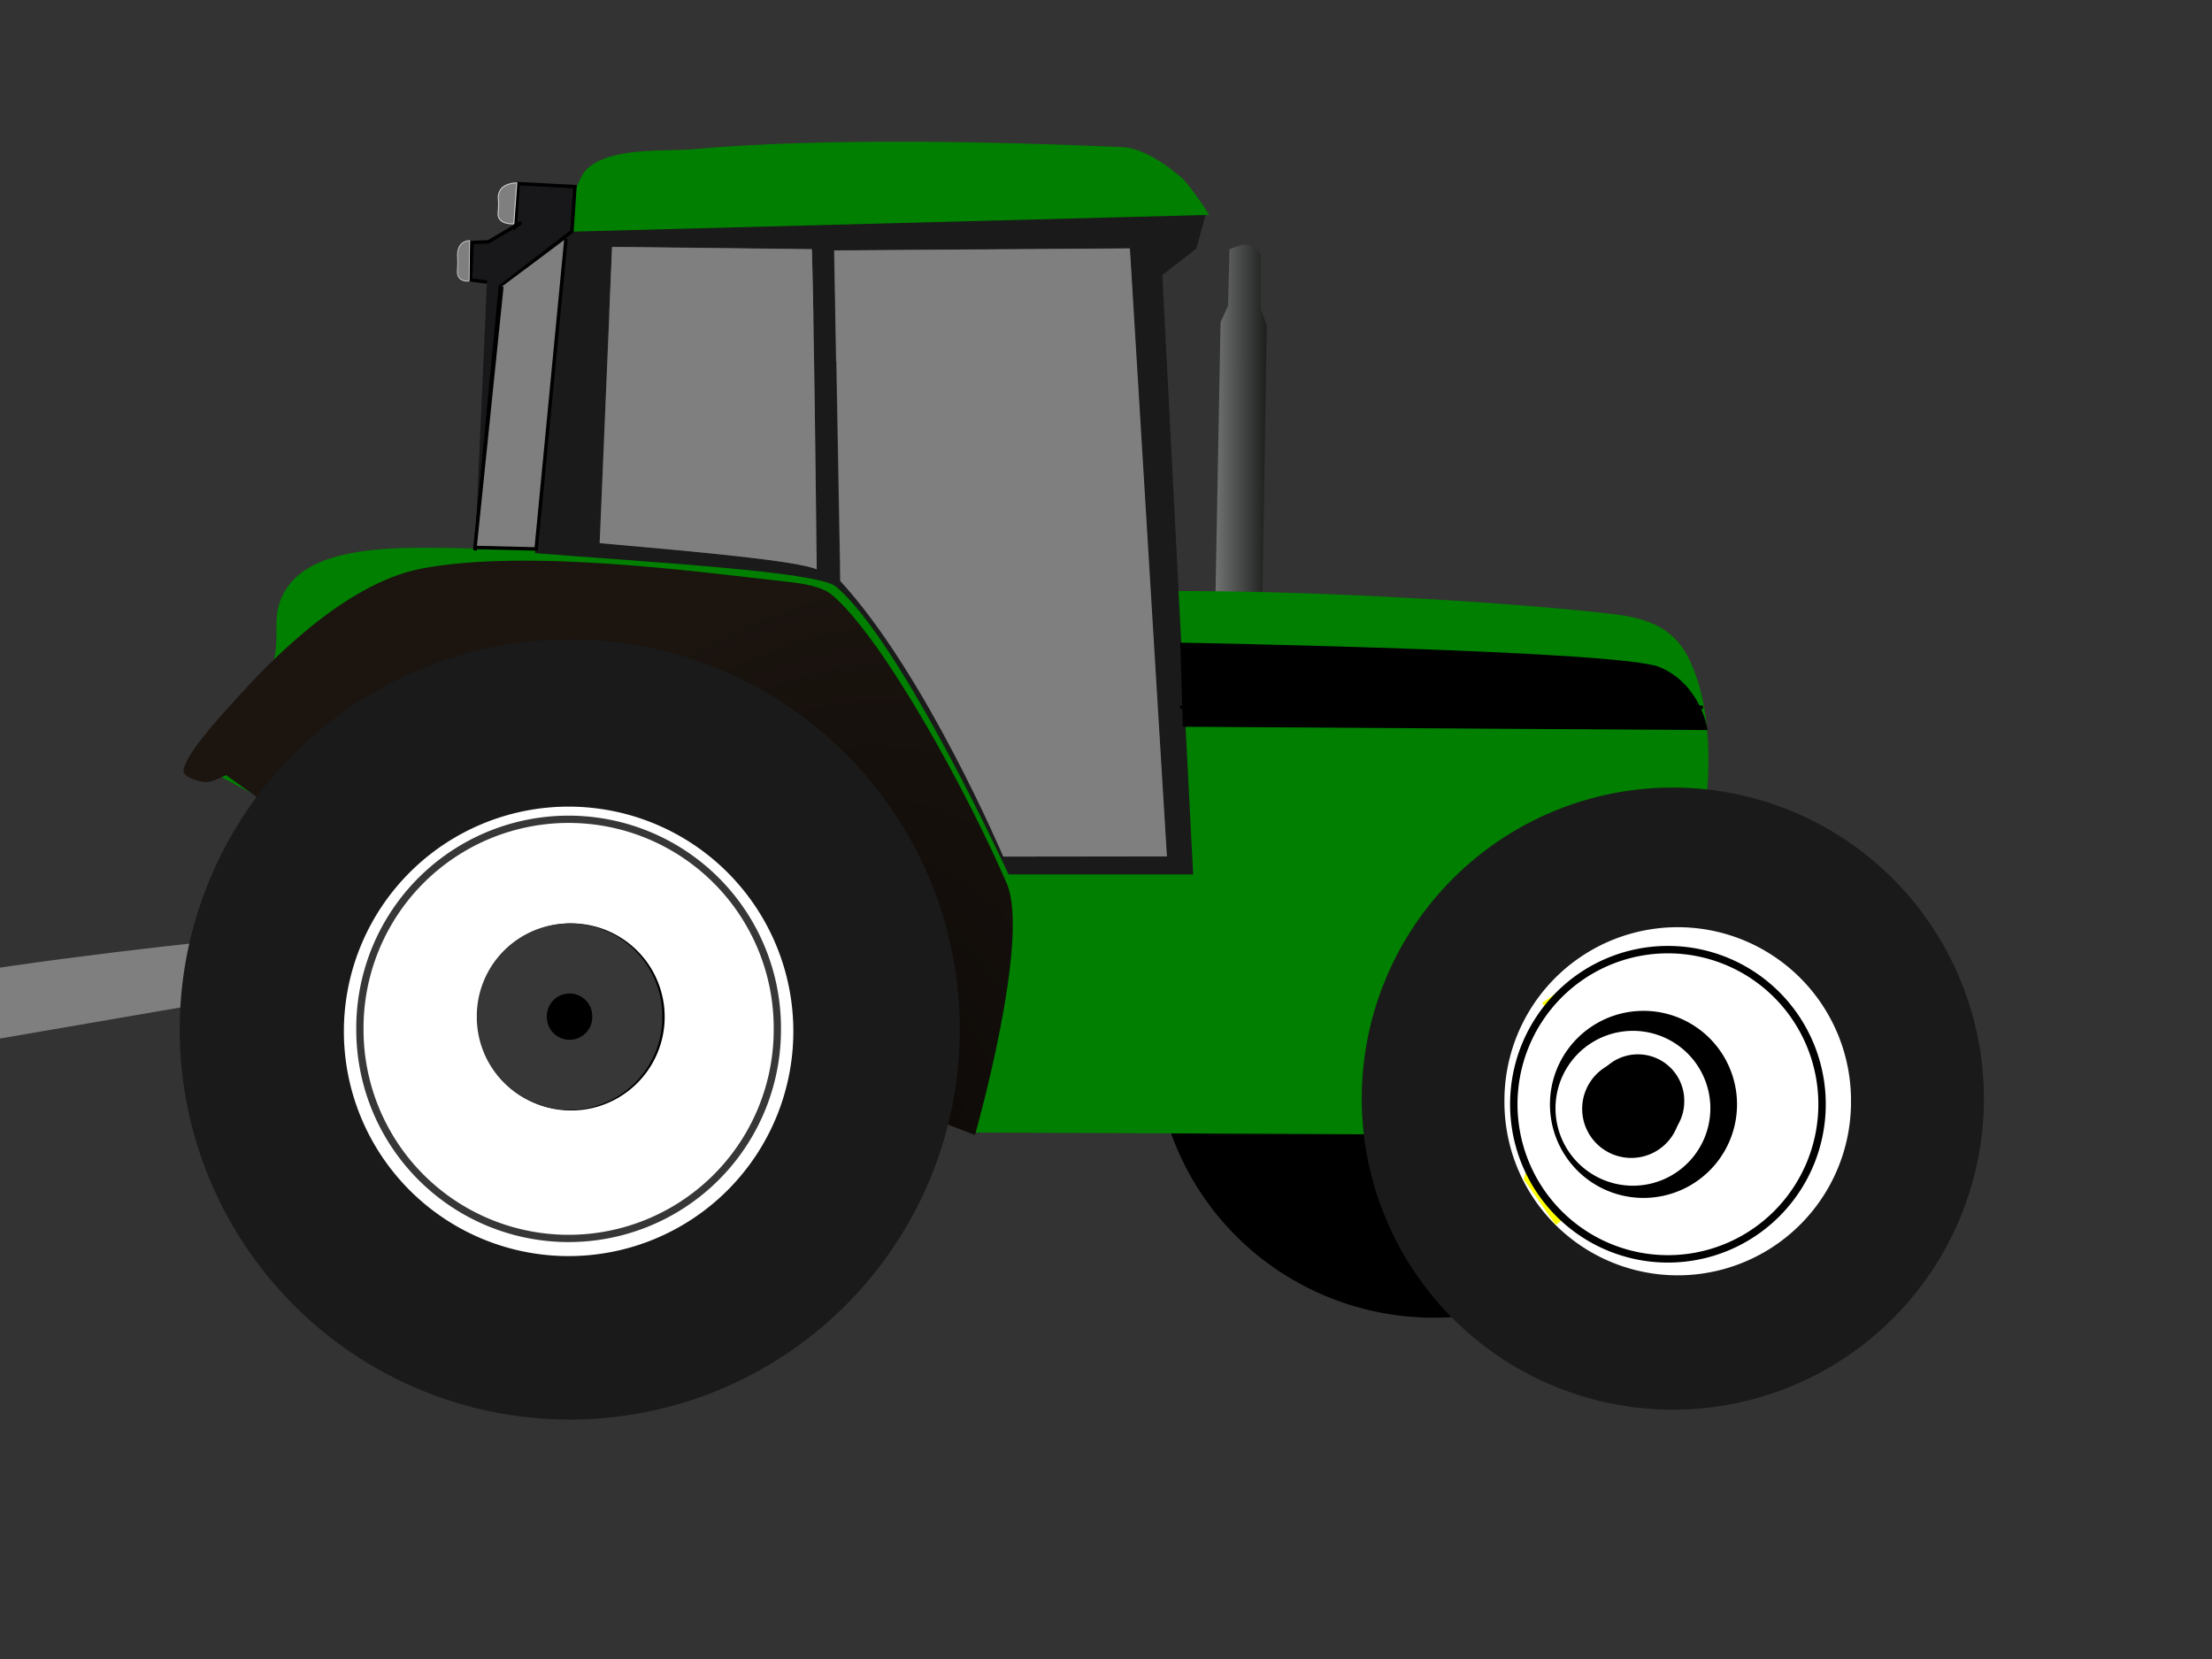 <?xml version="1.0"?><svg width="640" height="480" xmlns="http://www.w3.org/2000/svg" xmlns:xlink="http://www.w3.org/1999/xlink">
 <rect width="100%" height="100%" fill="#333333" stroke="none"/>
 <title>tractor</title>
 <defs>
  <linearGradient id="linearGradient2453">
   <stop offset="0" stop-color="#1a1c1a" id="stop2455"/>
   <stop offset="1" stop-color="#c3c6c6" id="stop2457"/>
  </linearGradient>
  <linearGradient id="linearGradient3217">
   <stop offset="0" stop-color="#000000" id="stop3219"/>
   <stop offset="1" stop-opacity="0" stop-color="#000000" id="stop3221"/>
  </linearGradient>
  <linearGradient id="linearGradient3201">
   <stop offset="0" stop-color="#373737" id="stop3203"/>
   <stop offset="1" stop-opacity="0" stop-color="#000000" id="stop3205"/>
  </linearGradient>
  <linearGradient id="linearGradient3176">
   <stop offset="0" stop-color="#000000" id="stop3178"/>
   <stop offset="1" stop-color="#1b140f" id="stop3180"/>
  </linearGradient>
  <radialGradient xlink:href="#linearGradient3176" fy="468.336" fx="182.227" r="120.472" cy="468.336" cx="182.227" gradientTransform="matrix(0.988 -2.394 1.229 0.507 -573.311 657.821)" gradientUnits="userSpaceOnUse" id="radialGradient3182"/>
  <linearGradient xlink:href="#linearGradient3201" y2="Infinity" x2="0.106" y1="-Infinity" x1="0.72" id="linearGradient3207"/>
  <linearGradient xlink:href="#linearGradient3201" y2="Infinity" x2="0.106" y1="-Infinity" x1="0.72" id="linearGradient3211"/>
  <linearGradient xlink:href="#linearGradient3217" y2="Infinity" x2="0.127" y1="-Infinity" x1="2.284" id="linearGradient3223"/>
  <linearGradient xlink:href="#linearGradient3201" y2="Infinity" x2="0.106" y1="-Infinity" x1="2.244" id="linearGradient3227"/>
  <linearGradient xlink:href="#linearGradient3217" y2="Infinity" x2="0.127" y1="-Infinity" x1="1.548" id="linearGradient3237"/>
  <linearGradient xlink:href="#linearGradient3217" y2="-Infinity" x2="0.828" y1="Infinity" x1="-0.228" id="linearGradient3247"/>
  <linearGradient xlink:href="#linearGradient2453" y2="0.413" x2="-0.804" y1="0.414" x1="1.03" id="linearGradient2459"/>
 </defs>
 <g>
  <title>Layer 1</title>
  <path d="m-70.62,349.84a55,55 0 1 1-110,0a55,55 0 1 1110,0z" stroke-width="0" stroke-miterlimit="4" fill="#1a1a1a" id="svg_32"/>
  <path d="m355.3,88.512l-2.157,4.745l-3.02,163.503c0,0 1.003,3.786 2.588,4.745c2.217,1.342 6.433,1.81 8.628,0.432c1.374,-0.863 2.589,-4.746 2.589,-4.746l2.588,-163.071l-1.725,-4.746l0,-15.962c0,0 -2.504,-2.349 -3.883,-2.589c-1.577,-0.273 -5.177,1.294 -5.177,1.294l-0.431,16.393l0,0l0,0l0,0l0,0z" stroke-width="1px" fill-rule="evenodd" fill="url(#linearGradient2459)" id="path2451"/>
  <g id="layer3">
   <path d="m495.495,301.239a80.637,80.013 0 1 1-161.275,0a80.637,80.013 0 1 1161.275,0z" stroke-width="0" stroke-miterlimit="4" fill="#000000" id="path2396"/>
  </g>
  <path d="m172.419,90.401l64.926,1.928l1.285,12.214l54.641,-0.643l2.571,119.565l12.856,0l-4.499,-124.708l25.07,-16.714l0,-20.57l-158.778,1.928l1.928,26.999z" stroke-width="1px" fill-rule="evenodd" fill="#666666" id="path3275"/>
  <path d="m182.738,154.948c1.725,-4.314 14.667,-21.57 14.667,-21.57l3.02,-5.177l-5.608,-25.021l3.451,-8.197l5.177,-4.314l20.708,-3.883l6.039,6.471l0,10.354l2.589,9.922l-3.883,1.726l0,4.746l-0.431,4.745l-4.746,3.451l-2.588,1.726l0.863,12.511l6.902,12.942l10.785,6.471l16.394,10.785l4.314,4.314l0,10.354l12.51,-24.59l3.883,-3.452l3.883,1.295l1.294,3.451l-4.746,10.354l-0.431,9.059l2.588,2.157l5.609,4.745l9.922,17.257l9.491,0.431l10.354,-15.962l9.49,6.04l-7.333,12.942l2.588,1.294l17.256,-11.216l3.451,48.317l-59.102,-0.431l-47.023,-73.771l-52.2,-13.805l0.863,-6.471z" stroke-width="1px" fill-rule="evenodd" fill="#434345" id="path3236"/>
  <path d="m204.941,298.085l76.331,29.584l160.498,0.741l47.347,-71.41c0,0 12.086,-41.537 -0.659,-66.798c-4.353,-8.627 -11.914,-11.349 -21.507,-12.505c-22.01,-2.651 -80.063,-6.934 -130.272,-6.686c1.087,17.411 4.328,51.377 4.409,77.869c-16.262,0.775 -43.049,1.236 -49.858,0.905c-11.707,-23.742 -36.173,-71.234 -51.298,-83.264c-22.55,-3.224 -67.78,-8.504 -89.95,-7.739c-20.303,0.7 -55.9,-4.568 -66.803,11.087c-5.976,8.58 -0.867,15.105 -5.136,24.65c-4.196,9.38 -22.827,25.538 -22.827,25.538l39.858,21.434l109.867,56.594z" stroke-width="1.051px" fill-rule="evenodd" fill="#007f00" id="path2390"/>
  <path d="m273.554,43.408c-41.866,-0.079 -85.704,1.614 -98.407,5.219c-8.459,2.4 -11.674,17.169 -11.674,17.169l-8.669,94.245c31.252,2.493 81.677,5.262 86.968,9.618c18.847,15.515 50.032,83.344 50.032,83.344l53.406,0l-8.906,-173.438l9.875,-7.688l2.937,-10.796c0,0 -13.202,-13.068 -18.756,-13.495c-16.54,-1.272 -31.687,-4.131 -56.806,-4.178zm-96.469,28l57.781,0.656c0,0 0.52,8.126 1.438,92.625c-5.781,-2.493 -34.516,-5.1 -62.813,-7.593l3.594,-85.688zm149.719,0.438l10.718,175.906l-47.312,0.062c0,0 -22.496,-52.981 -47.188,-79.75l-1.718,-95.625l85.5,-0.594z" stroke-width="0.966px" fill-rule="evenodd" fill="#1a1a1a" id="path2400"/>
  <path d="m53.119,222.697c1.049,-4.811 8.424,-13.019 16.082,-21.443c7.658,-8.424 30.062,-32.46 52.842,-36.76c30.843,-5.821 80.496,1.037 105.684,3.83c4.046,0.448 9.911,1.199 13.019,3.829c14.771,12.5 39.047,56.817 50.544,83.475c6.957,16.129 -9.19,72.753 -9.19,72.753l-76.582,-29.188l-124.064,-63.477l-16.087,-11.476c0,0 -4.086,2.221 -5.971,2.042c-2.159,-0.205 -6.74,-1.466 -6.277,-3.585z" stroke-width="1px" fill-rule="evenodd" fill="url(#radialGradient3182)" id="path2404"/>
  <path d="m341.435,204.648l151.296,0" stroke-width="1px" stroke="#000000" fill-rule="evenodd" fill="none" id="path3314"/>
  <path d="m163.658,67.071l186.219,-4.901c0,0 -5.419,-8.523 -8.167,-10.89c-4.318,-3.718 -11.187,-8.461 -16.88,-8.712c-36.052,-1.593 -86.667,-2.753 -123.601,0.544c-9.416,0.841 -23.822,-0.663 -31.037,5.445c-4.495,3.806 -6.534,18.513 -6.534,18.513z" stroke-width="1px" fill-rule="evenodd" fill="#007f00" id="path3318"/>
  <path d="m137.44,159.262l7.334,-76.358l20.707,-15.962l0.863,-12.942l-16.393,-0.863l-0.863,12.511l1.726,-1.294l-9.491,5.608l-4.746,0.216l-0.431,10.785l4.745,0.647" stroke-width="1px" stroke="#000000" fill-rule="evenodd" fill="#18181a" id="path2437"/>
  <g display="inline" id="layer4">
   <path d="m173.504,157.154l3.603,-85.684l57.783,0.668c0,0 0.499,8.097 1.417,92.596c-5.781,-2.494 -34.507,-5.087 -62.803,-7.58z" stroke-width="0.919px" fill-rule="evenodd" fill="#7f7f7f" id="path2392"/>
   <path d="m243.148,168.096l-1.722,-95.614l85.493,-0.58l10.709,175.883l-47.32,0.061c0,0 -22.469,-52.981 -47.16,-79.75z" stroke-width="1.022px" fill-rule="evenodd" fill="#7f7f7f" id="path2402"/>
   <path d="m145.205,82.904l-7.765,75.496l17.688,0.431l8.628,-89.732" stroke-width="1px" stroke="#000000" fill-rule="evenodd" fill="#7f7f7f" id="path3210"/>
   <path d="m148.657,64.785c0,0 -4.891,0.321 -4.53,-3.235c0.402,-3.963 -0.246,-3.945 0.216,-5.608c0.863,-3.111 5.177,-3.02 5.177,-3.02l-0.863,11.864z" stroke-width="0.3" stroke-miterlimit="4" stroke="#cccccc" fill-rule="evenodd" fill="#7f7f7f" id="path3221"/>
   <path d="m135.729,81.311c0,0 -3.619,0.538 -3.384,-3.035c0.263,-3.982 -0.16,-3.964 0.141,-5.635c0.562,-3.126 3.374,-3.034 3.374,-3.034l-0.131,11.705z" stroke-width="0.243" stroke-miterlimit="4" stroke="#cccccc" fill-rule="evenodd" fill="#7f7f7f" id="path3232"/>
  </g>
  <path d="m-89.228,302.702l175.456,-4.211c0,0 -5.106,-7.325 -7.695,-9.359c-4.068,-3.195 -10.54,-7.27 -15.904,-7.486c-33.969,-1.369 -81.658,-2.366 -116.458,0.468c-8.871,0.722 -22.445,-0.571 -29.243,4.679c-4.235,3.27 -6.156,15.909 -6.156,15.909z" transform="rotate(-8.393 -1.467,291.504) " stroke-width="1px" fill-rule="evenodd" fill="#7f7f7f" id="svg_23"/>
  <path d="m277.714,297.864a112.857,112.857 0 1 1-225.714,0a112.857,112.857 0 1 1225.714,0z" stroke-width="0" stroke-miterlimit="4" fill="#1a1a1a" id="path2383"/>
  <path d="m574,317.864a90,90 0 1 1-180,0a90,90 0 1 1180,0z" stroke-width="0" stroke-miterlimit="4" fill="#1a1a1a" id="path2387"/>
  <path d="m229.539,298.404a65.022,65.022 0 1 1-130.045,0a65.022,65.022 0 1 1130.045,0z" stroke-width="0" stroke-miterlimit="4" fill="#ffffff" id="path3204"/>
  <path d="m535.552,318.627a50.138,50.138 0 1 1-100.275,0a50.138,50.138 0 1 1100.275,0z" stroke-width="0" stroke-miterlimit="4" fill="#ffffff" id="path3206"/>
  <path d="m218.15,297.265a53.633,53.633 0 1 1-107.266,0a53.633,53.633 0 1 1107.266,0z" stroke-width="0" stroke-miterlimit="4" fill="#000000" id="path2403"/>
  <path d="m518.746,320.043a40.457,42.165 0 1 1-80.914,0a40.457,42.165 0 1 180.914,0z" stroke-width="0" stroke-miterlimit="4" fill="#000000" id="path2405"/>
  <path d="m136.044,246.014c0,0 -0.682,7.515 6.152,7.515c6.833,0 53.299,5.245 53.299,5.245l7.748,-5.462l11.386,21.175l-5.015,4.788l-5.922,48.054l4.104,6.382l-9.112,9.111l-9.111,-4.556l-58.539,-6.149l-8.657,2.732l-9.112,-11.389l7.064,-6.159l6.376,-49.653l-5.692,-9.793l15.031,-11.841z" stroke-width="1px" fill-rule="evenodd" fill="#ffff00" id="path2407"/>
  <path d="m222.479,297.408a57.686,57.686 0 1 1-115.373,0a57.686,57.686 0 1 1115.373,0z" stroke-width="2.104" stroke-miterlimit="4" stroke="url(#linearGradient3207)" fill="none" id="path3199"/>
  <path d="m224.908,297.681a60.389,60.389 0 1 1-120.777,0a60.389,60.389 0 1 1120.777,0z" stroke-width="2.104" stroke-miterlimit="4" stroke="url(#linearGradient3211)" fill="#ffffff" id="path3209"/>
  <path d="m192.31,294.226a27.063,27.063 0 1 1-54.126,0a27.063,27.063 0 1 154.126,0z" stroke-width="2.104" stroke-miterlimit="4" fill="url(#linearGradient3223)" id="path3213"/>
  <path d="m181.497,294.148a16.705,16.705 0 1 1-33.409,0a16.705,16.705 0 1 133.409,0z" stroke-width="20.268" stroke-miterlimit="4" stroke="url(#linearGradient3227)" fill="#000000" id="path3225"/>
  <path d="m465.344,286.256l32.434,5.295l9.267,-3.971l9.929,11.253l-8.605,7.281l-5.295,33.758l5.957,10.59l-7.281,8.605l-7.943,-3.971l-37.73,-5.296l-5.957,4.634l-9.267,-13.239l1.986,-6.619l7.281,-39.715l-3.971,-4.633l13.9,-9.929l5.295,5.957z" stroke-width="1px" fill-rule="evenodd" fill="#ffff00" id="path3233"/>
  <path d="m524.304,319.855a43.007,43.148 0 1 1-86.013,0a43.007,43.148 0 1 186.013,0z" stroke-width="2.144" stroke-miterlimit="4" stroke="#000000" fill="none" id="path3231"/>
  <path d="m527.178,319.493a44.595,44.736 0 1 1-89.19,0a44.595,44.736 0 1 189.19,0z" stroke-width="2.144" stroke-miterlimit="4" stroke="#000000" fill="#ffffff" id="path3229"/>
  <path d="m502.575,319.533a27.063,27.063 0 1 1-54.126,0a27.063,27.063 0 1 154.126,0z" stroke-width="2.104" stroke-miterlimit="4" fill="url(#linearGradient3237)" id="path3235"/>
  <path d="m494.861,320.658a22.402,22.402 0 1 1-44.805,0a22.402,22.402 0 1 144.805,0z" stroke-width="2.104" stroke-miterlimit="4" fill="#ffffff" id="path3239"/>
  <path d="m486.183,320.819a14.206,14.206 0 1 1-28.413,0a14.206,14.206 0 1 128.413,0z" stroke-width="2.104" stroke-miterlimit="4" fill="url(#linearGradient3247)" id="path3245"/>
  <path d="m487.307,318.569a13.403,13.403 0 1 1-26.805,0a13.403,13.403 0 1 126.805,0z" stroke-width="2.104" stroke-miterlimit="4" fill="#000000" id="path3249"/>
  <path d="m342,186.455c0,0 0.727,23.314 0.727,23.314c0,0 150.728,0.958 150.728,0.958c0,0 -2,-12.455 -13.455,-17.246c-11.455,-4.791 -138,-7.026 -138,-7.026z" stroke-width="1px" stroke-linejoin="null" stroke-linecap="null" stroke-dasharray="null" stroke="#000000" fill="#000000" id="svg_3"/>
  <path d="m465.772,206.898l22.41,0.557c-3.796,-7.511 -1.163,-11.405 -8.082,-11.683l-135.009,-6.954l110.946,10.014l9.735,8.066z" stroke-width="1.051px" stroke-linejoin="null" stroke-linecap="null" stroke-dasharray="null" fill="#000000" id="svg_7"/>
  <rect height="0" width="193" y="171" x="-377" stroke-width="1px" stroke-linejoin="null" stroke-linecap="null" stroke-dasharray="null" fill="#008000" id="svg_9"/>
  <rect height="119" width="299" y="213" x="-335" stroke-width="1px" stroke-linejoin="null" stroke-linecap="null" stroke-dasharray="null" fill="#007f00" id="svg_10"/>
  <g id="svg_20">
   <path d="m-41.62,353.76a55,55 0 1 1-110,0a55,55 0 1 1110,0z" stroke-width="0" stroke-miterlimit="4" fill="#1a1a1a" id="svg_12"/>
   <path d="m-65.116,354.226a30.64,30.64 0 1 1-61.279,0a30.64,30.64 0 1 161.279,0z" stroke-width="0" stroke-miterlimit="4" fill="#ffffff" id="svg_13"/>
   <path d="m-75.386,355.092a24.724,25.768 0 1 1-49.448,0a24.724,25.768 0 1 149.448,0z" stroke-width="0" stroke-miterlimit="4" fill="#000000" id="svg_14"/>
   <path d="m-108.021,334.444l19.821,3.236l5.663,-2.427l6.068,6.877l-5.259,4.449l-3.236,20.63l3.641,6.472l-4.45,5.259l-4.854,-2.427l-23.057,-3.237l-3.64,2.832l-5.664,-8.09l1.214,-4.045l4.45,-24.27l-2.427,-2.832l8.494,-6.067l3.236,3.64z" stroke-width="1px" fill-rule="evenodd" fill="#ffff00" id="svg_15"/>
   <path d="m-71.99,354.977a26.282,26.368 0 1 1-52.563,0a26.282,26.368 0 1 152.563,0z" stroke-width="2.144" stroke-miterlimit="4" stroke="#000000" fill="none" id="svg_16"/>
   <path d="m-68.503,354.755a27.252,27.339 0 1 1-54.505,0a27.252,27.339 0 1 154.505,0z" stroke-width="2.144" stroke-miterlimit="4" stroke="#000000" fill="#ffffff" id="svg_17"/>
   <path d="m-79.217,354.78a16.538,16.538 0 1 1-33.077,0a16.538,16.538 0 1 133.077,0z" stroke-width="2.104" stroke-miterlimit="4" fill="url(#linearGradient3237)" id="svg_18"/>
   <path d="m-87.565,356.204a8.191,8.191 0 1 1-16.381,0a8.191,8.191 0 1 116.381,0z" stroke-width="2.104" stroke-miterlimit="4" fill="#000000" id="svg_19"/>
  </g>
  <g id="svg_21">
   <path d="m-230.62,353.76a55,55 0 1 1-110,0a55,55 0 1 1110,0z" stroke-width="0" stroke-miterlimit="4" fill="#1a1a1a" id="svg_22"/>
   <path d="m-254.116,354.226a30.64,30.64 0 1 1-61.279,0a30.64,30.64 0 1 161.279,0z" stroke-width="0" stroke-miterlimit="4" fill="#ffffff" id="svg_24"/>
   <path d="m-264.386,355.092a24.724,25.768 0 1 1-49.448,0a24.724,25.768 0 1 149.448,0z" stroke-width="0" stroke-miterlimit="4" fill="#000000" id="svg_25"/>
   <path d="m-297.021,334.444l19.821,3.236l5.663,-2.427l6.068,6.877l-5.259,4.449l-3.236,20.63l3.641,6.472l-4.45,5.259l-4.854,-2.427l-23.057,-3.237l-3.64,2.832l-5.664,-8.09l1.214,-4.045l4.45,-24.27l-2.427,-2.832l8.494,-6.067l3.236,3.64l0,0z" stroke-width="1px" fill-rule="evenodd" fill="#ffff00" id="svg_26"/>
   <path d="m-260.99,354.977a26.282,26.368 0 1 1-52.563,0a26.282,26.368 0 1 152.563,0z" stroke-width="2.144" stroke-miterlimit="4" stroke="#000000" fill="none" id="svg_27"/>
   <path d="m-257.503,354.755a27.252,27.339 0 1 1-54.505,0a27.252,27.339 0 1 154.505,0z" stroke-width="2.144" stroke-miterlimit="4" stroke="#000000" fill="#ffffff" id="svg_28"/>
   <path d="m-268.217,354.78a16.538,16.538 0 1 1-33.077,0a16.538,16.538 0 1 133.077,0z" stroke-width="2.104" stroke-miterlimit="4" fill="url(#linearGradient3237)" id="svg_29"/>
   <path d="m-276.565,356.204a8.191,8.191 0 1 1-16.381,0a8.191,8.191 0 1 116.381,0z" stroke-width="2.104" stroke-miterlimit="4" fill="#000000" id="svg_30"/>
  </g>
 </g>
</svg>